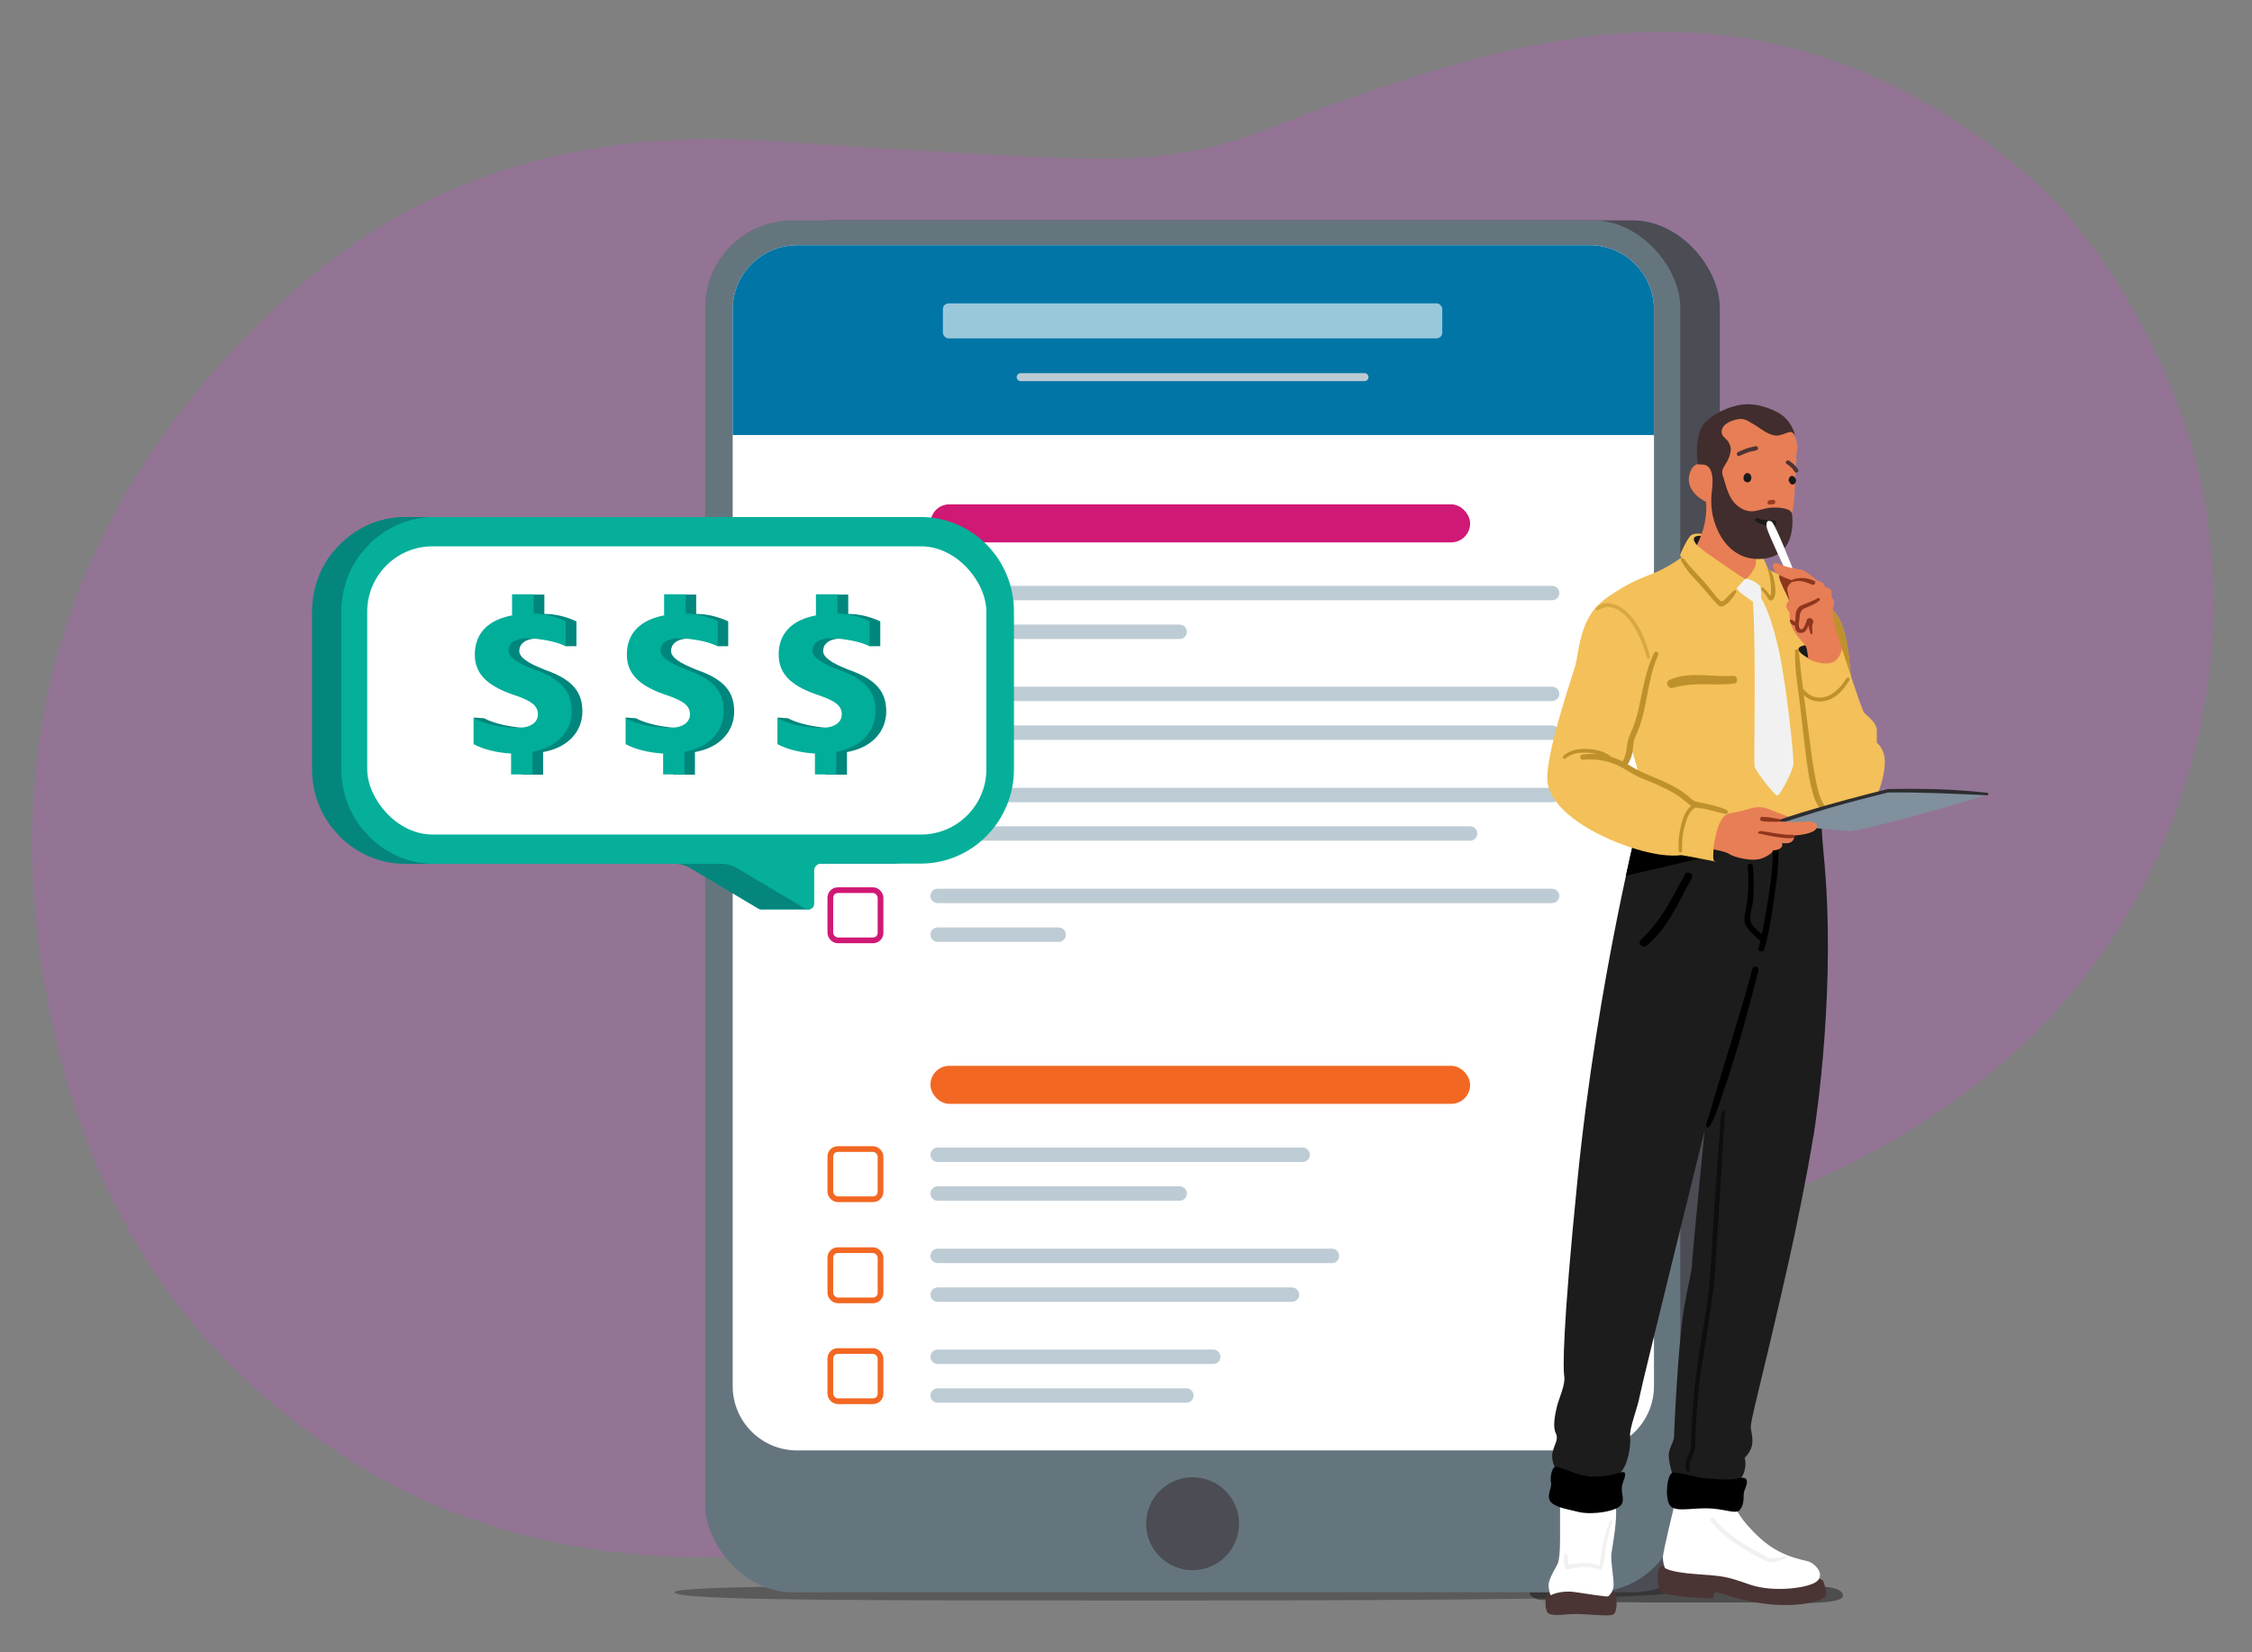 <?xml version="1.0" encoding="UTF-8"?> <svg xmlns="http://www.w3.org/2000/svg" id="Layer_1" version="1.1" viewBox="0 0 906.4 665.1"><rect x="0" y="0" width="906.4" height="665.1" fill="#808080" stroke="none"/><path d="M614.9,507.9c-34.4,9.5-74.9,5.1-112.9,19.1-22.6,8.4-44.3,17.9-59.3,34.8-71.6,80.9-209.4,79.7-291.9,31.9-85.1-49.4-123.4-124.9-135-211.8C2.8,283.8,33.8,194.6,114.8,120.2c53.3-49,118.2-67.9,191.6-63.7,9.4.5,1,.3,65,4.2,66.6,4,84,4.3,105.3.6,25.6-4.4,33.6-10.3,63-20.5,41.5-14.3,96.1-33.2,153.5-26.6,78,8.9,128.4,61,135.6,68.6,0,0,51.2,54.1,60.3,131.3.8,6.5,1.1,11.6,1.3,15.1,2.6,43-7.5,76.3-12.2,90.4-32.5,97.8-113.5,152.6-219.7,180.5-13,3.4-26.5,4.9-43.6,7.9Z" fill="#a768ab" opacity=".5"></path><g opacity=".3"><path d="M674.5,640.5c.7,2.8-79.8,3.7-203.5,3.7s-198.7.1-199.5-3.3c-.6-2.7,74.9-2.8,198.5-2.8s203.5-1.5,204.4,2.4Z"></path></g><path d="M634.2,637.5s95.3,1.1,95.3,1.1c0,0,11.9-.7,12.3,3.6.4,4.4-29.1,2.8-29.1,2.8-1.1,0-2.3,0-3.4,0-3.1,0-6.1,0-9.2,0-4.4,0-8.8,0-13.2,0-5.2,0-10.4,0-15.6,0-5.4,0-10.8,0-16.2-.1-5,0-10.1-.1-15.1-.2-4.1,0-8.3-.2-12.4-.3-2.6-.1-5.3-.2-7.9-.5-.7,0-1.2-.3-1.8-.6-1-.4-2.4-1.2-2.1-2.4.2-.9,1.1-1.8,1.9-2.2,1.8-1,4-.9,5.9-1.1,3.5-.3,7.1-.1,10.7,0Z" opacity=".4"></path><g><rect x="299.7" y="88.7" width="392.5" height="552.2" rx="35.1" ry="35.1" fill="#4b4c54"></rect><rect x="283.8" y="88.7" width="392.5" height="552.2" rx="35.1" ry="35.1" fill="#65757e"></rect><path d="M665.7,124.6v433.3c0,14.3-11.6,25.9-25.9,25.9h-319c-14.3,0-25.9-11.6-25.9-25.9V124.6c0-14.3,11.6-25.9,25.9-25.9h319c14.3,0,25.9,11.6,25.9,25.9Z" fill="#fff"></path><circle cx="480" cy="613.3" r="18.7" fill="#4b4c54"></circle><line x1="377.4" y1="238.7" x2="624.7" y2="238.7" fill="none" stroke="#bdccd4" stroke-linecap="round" stroke-miterlimit="10" stroke-width="5.8"></line><line x1="377.4" y1="254.3" x2="474.8" y2="254.3" fill="none" stroke="#bdccd4" stroke-linecap="round" stroke-miterlimit="10" stroke-width="5.8"></line><rect x="334.2" y="236.4" width="20.2" height="20.2" rx="3" ry="3" fill="none" stroke="#0075a6" stroke-miterlimit="10" stroke-width="2.3"></rect><line x1="377.4" y1="279.3" x2="624.7" y2="279.3" fill="none" stroke="#bdccd4" stroke-linecap="round" stroke-miterlimit="10" stroke-width="5.8"></line><line x1="377.4" y1="294.9" x2="624.7" y2="294.9" fill="none" stroke="#bdccd4" stroke-linecap="round" stroke-miterlimit="10" stroke-width="5.8"></line><rect x="334.2" y="277" width="20.2" height="20.2" rx="3" ry="3" fill="none" stroke="#0075a6" stroke-miterlimit="10" stroke-width="2.3"></rect><line x1="377.4" y1="320" x2="624.7" y2="320" fill="none" stroke="#bdccd4" stroke-linecap="round" stroke-miterlimit="10" stroke-width="5.8"></line><line x1="377.4" y1="335.5" x2="591.7" y2="335.5" fill="none" stroke="#bdccd4" stroke-linecap="round" stroke-miterlimit="10" stroke-width="5.8"></line><rect x="334.2" y="317.6" width="20.2" height="20.2" rx="3" ry="3" fill="none" stroke="#0075a6" stroke-miterlimit="10" stroke-width="2.3"></rect><line x1="377.4" y1="360.6" x2="624.7" y2="360.6" fill="none" stroke="#bdccd4" stroke-linecap="round" stroke-miterlimit="10" stroke-width="5.8"></line><line x1="377.4" y1="376.2" x2="426.1" y2="376.2" fill="none" stroke="#bdccd4" stroke-linecap="round" stroke-miterlimit="10" stroke-width="5.8"></line><rect x="334.2" y="358.3" width="20.2" height="20.2" rx="3" ry="3" fill="none" stroke="#d01875" stroke-miterlimit="10" stroke-width="2.3"></rect><line x1="377.4" y1="464.8" x2="524.3" y2="464.8" fill="none" stroke="#bdccd4" stroke-linecap="round" stroke-miterlimit="10" stroke-width="5.8"></line><line x1="377.4" y1="480.4" x2="474.8" y2="480.4" fill="none" stroke="#bdccd4" stroke-linecap="round" stroke-miterlimit="10" stroke-width="5.8"></line><rect x="334.2" y="462.5" width="20.2" height="20.2" rx="3" ry="3" fill="none" stroke="#f26722" stroke-miterlimit="10" stroke-width="2.3"></rect><line x1="377.4" y1="505.5" x2="536.1" y2="505.5" fill="none" stroke="#bdccd4" stroke-linecap="round" stroke-miterlimit="10" stroke-width="5.8"></line><line x1="377.4" y1="521.1" x2="520" y2="521.1" fill="none" stroke="#bdccd4" stroke-linecap="round" stroke-miterlimit="10" stroke-width="5.8"></line><rect x="334.2" y="503.2" width="20.2" height="20.2" rx="3" ry="3" fill="none" stroke="#f26722" stroke-miterlimit="10" stroke-width="2.3"></rect><line x1="377.4" y1="546.1" x2="488.3" y2="546.1" fill="none" stroke="#bdccd4" stroke-linecap="round" stroke-miterlimit="10" stroke-width="5.8"></line><line x1="377.4" y1="561.7" x2="477.5" y2="561.7" fill="none" stroke="#bdccd4" stroke-linecap="round" stroke-miterlimit="10" stroke-width="5.8"></line><rect x="334.2" y="543.8" width="20.2" height="20.2" rx="3" ry="3" fill="none" stroke="#f26722" stroke-miterlimit="10" stroke-width="2.3"></rect><rect x="374.5" y="429" width="217.2" height="15.3" rx="7.6" ry="7.6" fill="#f26722"></rect><rect x="374.5" y="203" width="217.2" height="15.3" rx="7.6" ry="7.6" fill="#d01875"></rect><path d="M665.7,124.6v50.5h-370.8v-50.5c0-14.3,11.6-25.9,25.9-25.9h319c14.3,0,25.9,11.6,25.9,25.9Z" fill="#0075a6"></path><path d="M509.7,486.9c-.2.9-.4,1.8-.6,2.7l.6-2.7Z" fill="#a87a4f"></path></g><g><g><polygon points="325.7 366.1 307 366.1 302.3 354.3 312.5 347.1 325.7 366.1" fill="#05867c"></polygon><path d="M125.6,246.2v63.5c0,3.9.6,7.7,1.7,11.3.2.6.4,1.2.6,1.8.4,1.2.9,2.3,1.4,3.4.4.8.8,1.6,1.3,2.4.5.8.9,1.6,1.4,2.3.5.8,1,1.5,1.6,2.2.2.2.4.5.6.7.8.9,1.6,1.8,2.4,2.7.6.7,1.3,1.3,2,1.9,5.7,5,12.8,8.3,20.7,9.1,1.2.1,2.5.2,3.8.2h108.4c2.3,0,4.5.6,6.4,1.8l27.4,16.3c1.5.9,3.5-.2,3.5-2v-13.4c0-1.5,1.2-2.8,2.8-2.8h47.2c20.7,0,37.5-17.1,37.5-38v-63.5c0-21-16.8-38-37.5-38h-195.7c-1.3,0-2.5,0-3.8.2-7.9.8-15,4.1-20.7,9.1-.7.6-1.3,1.2-2,1.9-.8.9-1.7,1.8-2.4,2.7-.2.2-.4.5-.6.7-.6.7-1.1,1.5-1.6,2.2-.5.8-1,1.5-1.4,2.3-.5.8-.9,1.6-1.3,2.4-.5,1.1-1,2.2-1.4,3.4-.2.6-.4,1.2-.6,1.8-1.1,3.6-1.7,7.4-1.7,11.3Z" fill="#05867c"></path><path d="M137.4,246.2v63.5c0,3.9.6,7.7,1.7,11.3.2.6.4,1.2.6,1.8.4,1.2.9,2.3,1.4,3.4.4.8.8,1.6,1.3,2.4.5.8.9,1.6,1.4,2.3.5.8,1,1.5,1.6,2.2.2.2.4.5.6.7.8.9,1.6,1.8,2.4,2.7.6.7,1.3,1.3,2,1.9,5.7,5,12.8,8.3,20.7,9.1,1.2.1,2.5.2,3.8.2h115.5c2.3,0,4.5.6,6.4,1.8l27.4,16.3c1.5.9,3.5-.2,3.5-2v-13.4c0-1.5,1.2-2.8,2.8-2.8h40.1c20.7,0,37.5-17.1,37.5-38v-63.5c0-21-16.8-38-37.5-38h-195.7c-1.3,0-2.5,0-3.8.2-7.9.8-15,4.1-20.7,9.1-.7.6-1.3,1.2-2,1.9-.8.9-1.7,1.8-2.4,2.7-.2.2-.4.5-.6.7-.6.7-1.1,1.5-1.6,2.2-.5.8-1,1.5-1.4,2.3-.5.8-.9,1.6-1.3,2.4-.5,1.1-1,2.2-1.4,3.4-.2.6-.4,1.2-.6,1.8-1.1,3.6-1.7,7.4-1.7,11.3Z" fill="#06af9a"></path><rect x="147.8" y="219.9" width="249.2" height="116" rx="26.3" ry="26.3" fill="#fff"></rect></g><g><path id="Path_605" d="M210,311.7v-8.4c-5.9-.3-11.8-1.9-15.1-3.8l-4.3-10.7,4.3.3c4.5,2.5,12.2,3.8,17.4,3.9,5.1,0,8.5-1.9,8.5-5.5s-2.9-5.5-9.4-7.7c-9.5-3.2-16-7.6-16-16.3s5.5-14,15-15.8v-8.4h8.7v7.8c4.4,0,8.8,1.1,12.9,3v10h-4.3c-2.3-1.3-7.8-3-11.1-3.1-5.7,0-7.6,2.5-7.6,5s3.1,4.8,10.6,7.7c10.5,3.7,14.8,8.6,14.8,16.6s-5.6,14.6-15.8,16.4v9.1h-8.6Z" fill="#00867c"></path><path id="Path_6051" data-name="Path_605" d="M205.7,311.7v-8.4c-5.9-.3-11.8-1.9-15.1-3.8v-10.4c4.5,2.5,12.2,3.8,17.4,3.9,5.1,0,8.5-1.9,8.5-5.5s-2.9-5.5-9.4-7.7c-9.5-3.2-16-7.6-16-16.3s5.5-14,15-15.8v-8.5h8.7v7.8c4.4,0,8.8,1.1,12.9,3v10c-4-1.9-10.9-3-15.4-3.1-5.7,0-7.6,2.5-7.6,5s3.1,4.8,10.6,7.7c10.5,3.7,14.8,8.6,14.8,16.6s-5.6,14.6-15.8,16.4v9.1h-8.6Z" fill="#00ae9a"></path></g><g><path id="Path_6052" data-name="Path_605" d="M271.1,311.7v-8.4c-5.9-.3-11.8-1.9-15.1-3.8l-4.3-10.7,4.3.3c4.5,2.5,12.2,3.8,17.4,3.9,5.1,0,8.5-1.9,8.5-5.5s-2.9-5.5-9.4-7.7c-9.5-3.2-16-7.6-16-16.3s5.5-14,15-15.8v-8.4h8.7v7.8c4.4,0,8.8,1.1,12.9,3v10h-4.3c-2.3-1.3-7.8-3-11.1-3.1-5.7,0-7.6,2.5-7.6,5s3.1,4.8,10.6,7.7c10.5,3.7,14.8,8.6,14.8,16.6s-5.6,14.6-15.8,16.4v9.1h-8.6Z" fill="#00867c"></path><path id="Path_6053" data-name="Path_605" d="M266.9,311.7v-8.4c-5.9-.3-11.8-1.9-15.1-3.8v-10.4c4.5,2.5,12.2,3.8,17.4,3.9,5.1,0,8.5-1.9,8.5-5.5s-2.9-5.5-9.4-7.7c-9.5-3.2-16-7.6-16-16.3s5.5-14,15-15.8v-8.5h8.7v7.8c4.4,0,8.8,1.1,12.9,3v10c-4-1.9-10.9-3-15.4-3.1-5.7,0-7.6,2.5-7.6,5s3.1,4.8,10.6,7.7c10.5,3.7,14.8,8.6,14.8,16.6s-5.6,14.6-15.8,16.4v9.1h-8.6Z" fill="#00ae9a"></path></g><g><path id="Path_6054" data-name="Path_605" d="M332.3,311.7v-8.4c-5.9-.3-11.8-1.9-15.1-3.8l-4.3-10.7,4.3.3c4.5,2.5,12.2,3.8,17.4,3.9,5.1,0,8.5-1.9,8.5-5.5s-2.9-5.5-9.4-7.7c-9.5-3.2-16-7.6-16-16.3s5.5-14,15-15.8v-8.4h8.7v7.8c4.4,0,8.8,1.1,12.9,3v10h-4.3c-2.3-1.3-7.8-3-11.1-3.1-5.7,0-7.6,2.5-7.6,5s3.1,4.8,10.6,7.7c10.5,3.7,14.8,8.6,14.8,16.6s-5.6,14.6-15.8,16.4v9.1h-8.6Z" fill="#00867c"></path><path id="Path_6055" data-name="Path_605" d="M328,311.7v-8.4c-5.9-.3-11.8-1.9-15.1-3.8v-10.4c4.5,2.5,12.2,3.8,17.4,3.9,5.1,0,8.5-1.9,8.5-5.5s-2.9-5.5-9.4-7.7c-9.5-3.2-16-7.6-16-16.3s5.5-14,15-15.8v-8.5h8.7v7.8c4.4,0,8.8,1.1,12.9,3v10c-4-1.9-10.9-3-15.4-3.1-5.7,0-7.6,2.5-7.6,5s3.1,4.8,10.6,7.7c10.5,3.7,14.8,8.6,14.8,16.6s-5.6,14.6-15.8,16.4v9.1h-8.6Z" fill="#00ae9a"></path></g></g><g><g><g><path d="M648.2,640.4s1.7,0,2.1,1.3c.4,1.3.8,6.8-.8,8-1.7,1.3-11.4-.4-17.3,0-5.9.4-8.9.8-9.7-1.3-.8-2.1-.8-7.2,1.7-8,2.5-.8,24.1,0,24.1,0Z" fill="#4b3434"></path><path d="M627.9,605.8v13.5c0,5.9-.4,8.4-.8,9.7-.4,1.3-3.8,6.3-3.8,8.9s.8,4.2.8,4.2c0,0,3.8-2.1,9.7-1.3,5.9.8,13.1,2.1,13.5,1.7s1.7-1.3,2.1-3.8c.4-2.5-1.3-10.6-.8-13.5.4-3,2.5-13.9,1.7-19-.8-5.1-22.4-.4-22.4-.4Z" fill="#fff"></path><path d="M629.5,625.9c.1-.7,1.3-.7,1.4,0,.2,1.3.2,2.7.5,4,2.5-.6,5-.8,7.5-.7,1.2,0,2.4.2,3.5.5,0,0,1,.4,1.4.5,0-.4.2-2,.2-1.9,1-5.5,1.7-11,3.9-16.1.3-.6,1.4-.2,1.1.5-1.1,2.8-1.8,5.7-2.4,8.6-.6,3-.7,6.3-1.5,9.3-.6,2.1-1.9,1-3.5.6-3.4-.9-7.4-.3-10.7.5-.4.1-.9-.1-1-.6-.4-1.7-.7-3.5-.4-5.3Z" fill="#f1f1f1"></path></g><g><path d="M730.9,635.3s2.5,0,3,1.3c.4,1.3,1.7,4.6.8,5.9-.8,1.3-7.6,4.2-20.3,3.4-12.7-.8-23.2-5.5-24.1-5.1-.8.4-.4,2.5-1.3,2.5s-19-.4-20.7-3-1.3-8.9,0-9.7c1.3-.8,7.2-.8,7.2-.8l55.3,5.5Z" fill="#4b3434"></path><path d="M673.9,605.8c0,.4-4.6,18.6-4.6,21.1s.8,4.2.8,4.2c0,0,1.7,1.7,12.7,2.5,11,.8,11.8.8,21.5,4.2,9.7,3.4,24.9,1.3,27.4-1.7,2.5-3-1.3-6.8-3.8-7.6-2.5-.8-11-1.7-19.4-9.3-8.4-7.6-10.1-12.7-10.1-12.7l-24.5-.8Z" fill="#fff"></path><path d="M729.8,457.6c-2.2,13.9-6.9,37.1-10,50.8-11.6,51.4-15.5,63.6-15.1,66.6.4,3,2.1,7.2-2.5,11.8,0,0,1.3,3.8-1.3,8-2.5,4.2-13.1,4.6-13.1,4.6l-14.4-5.1s-2.1-6.3-1.7-9.3c.4-3,2.1-4.6,2.1-7.2s1.7-37.2,3.8-49.8c2.1-12.7,3.4-16.5,3.4-19s5.1-54,5.1-54c0,0-25.4,102.6-26.2,107.2-.8,4.6-4.2,12.7-3.8,16,.4,3.4-.8,11.4-3.8,14.4-3,3-12.2,3.8-12.2,3.8l-13.9-5.1s-2.1-3.4-1.3-6.8c.8-3.4,2.5-5.1,1.3-7.6-1.3-2.5-.4-7.2.4-10.6.8-3.4,3.5-8.9,3-12.2-.5-3-.8-18.2,5.3-79,8.2-82.1,25.7-149.1,25.7-149.1l29.4,4.3,41.7-22c.7,10.2,1.3,25.3,2.3,35.5,5.2,52.5-3,106.7-4.1,113.5Z" fill="#1b1c1b"></path><path d="M687.3,453.9c-.2,0-.4-.3-.5-.7-.3-1,.6-2.7.9-3.6.8-2.9,1.7-5.7,2.5-8.6,2.6-8.6,12.8-41.7,15.1-51,.4-1.5,2.9-1,2.5.5-4.2,16.1-8.4,32.4-13.9,48.1-.6,1.6-4.9,15.8-6.6,15.2Z"></path><path d="M702.9,372.9c-1.3-2-.7-4.3-.3-6.4,1.1-5.9,1.4-11.8.8-17.8-.1-1.4,2-1.4,2.1,0,.5,4.8.5,9.7,0,14.5-.3,2.2-1.3,5-1,7.3.3,2.1,2.9,4,4.6,5.5,1-4.8,1.8-9.6,2.6-14.4,1.1-7.1,2.1-14.3,1.8-21.5,0-1.4,2.1-1.5,2.2,0,.4,7.2-.6,14.3-1.6,21.3-1,6.9-2,13.9-4,20.7-.4,1.5-2.7,1-2.3-.5.3-1,.5-2,.8-3-.2,0-.4-.1-.6-.3-1.7-1.6-3.7-3.2-5-5.2Z"></path><path d="M678.8,587.1c.3-.7.8-1.4,1.1-2.1.6-1.3.6-2.6.7-4.1.2-4.5.4-8.9.7-13.3.6-8.5,1.6-17,3-25.5,1.4-8.8,3-17.5,3.8-26.3.8-8.8,1.2-18.1,1.7-26.8.8-12.8,2.3-30.6,2.9-40.5,0-.8,1.7-2.4,1.6-1.6-1,17.3-2.8,45.9-3.9,63.2-1.1,17.2-5.5,35.7-7.1,52.9-.4,4.9-.7,9.7-.9,14.6,0,2.1,0,4.4-.4,6.5-.6,2.6-2.6,4.3-1.8,7.2.3,1-1.3,1.5-1.6.4-.4-1.6-.4-3.2.3-4.7Z" opacity=".5"></path><path d="M684.5,594.8s11.4,1.3,14.4.4c3-.8,4.2-.4,4.2,1.3s-1.3,3.4-1.3,5.1,0,4.6-1.7,6.3c-1.7,1.7-6.3-.8-13.5-.8s-13.1,1.7-14.8-1.7c-1.7-3.4-.8-12.7,1.7-12.7s11,2.1,11,2.1Z"></path><path d="M639.8,594.4s6.5,0,9.5-.9c3-.9,4.8-1.7,4.8,0s-1.7,3.9-1.3,6.9c.4,3,1.3,5.2-2.6,6.9-3.9,1.7-11.2,2.2-14.7,1.3-3.5-.9-9.1-1.7-11.2-3.9-2.2-2.2.4-6,0-7.8-.4-1.7,0-6,1.7-6.5,1.7-.4,6.9,3,13.8,3.9Z"></path><path d="M689.8,611c3.5,4.3,7.7,7.7,12.4,10.6,2.3,1.4,4.7,2.7,7.1,4,1.3.7,2.7,1.7,4.1,1.6,1.5-.1,3.4-.4,4.9-.7.9-.2,1,.6,0,.9-2.3.7-4.9,2.1-7.2,1.1-3-1.3-6-3.1-8.8-4.8-5.2-3.1-10.1-6.8-13.8-11.6-.6-.7.7-1.7,1.3-1Z" fill="#f1f1f1"></path><path d="M660.4,378.3c3.9-3.7,7.1-7.8,10-12.4,2.8-4.6,5.2-9.3,7.8-14,1-1.7,3.6-.2,2.7,1.6-5.2,9.3-9.6,20.2-18.2,27.1-1.6,1.3-3.8-.8-2.3-2.3Z"></path></g><path d="M684.3,345.5l-29.9,7c1.2-5.7,2.4-10.7,3.3-14.6l26.6,7.6Z"></path></g><g><g><path d="M659.9,314.7s0-4.9-5.2-18.7c-5.2-13.8-12.3-51.5-12.3-51.5,0,0,7.5-7.8,20.5-12.7,13.1-4.9,18.3-11.6,18.3-11.6l26.9,7.5s25.8,10.1,32.1,21.3c6.3,11.2,5.2,46.7,5.2,46.7l-10.1,33.2-50.8,8.2-24.7-22.4Z" fill="#f3c059"></path><path d="M740.2,248.9c4,7,5,23.6,5.2,34.9l-13.5-12.2-2.8-33.2c4.7,3.1,8.9,6.7,11,10.4Z" fill="#bf912d"></path><path d="M671.9,273.7c7.9-3.7,17.4-1,25.7-1.7,1.8-.1,2.2,2.9.4,3.1-4.1.6-8.2.3-12.4.3-4.3,0-8.3.3-12.4,1.5-1.8.5-3.2-2.3-1.3-3.2Z" fill="#bf912d"></path></g><g><path d="M708.4,235.1s.7,3.7.4,5.6c0,0,3.4,4.9,6.7,19,3.4,14.2,6.7,45.6,6.3,48.2-.4,2.6-5.2,12-6.3,12.3-1.1.4-9-10.1-9.3-11.6-.4-1.5.7-48.6-.7-66.5,0,0-6.7-4.1-7.1-6.3-.4-2.2,3.4-6,3.4-6l6.7,5.2Z" fill="#f1f1f1"></path><path d="M685.6,215s-3.4-.7-4.9.4c-1.5,1.1-4.5,7.5-4.5,8.2s14.9,17.9,16.1,19c1.1,1.1,10.1-9.7,10.1-9.7,0,0,2.6,0,5.6,2.6,3,2.6,3.4,5.6,4.5,4.9s1.1-10.5-4.1-17.6c-5.2-7.1-22.8-7.8-22.8-7.8Z" fill="#f3c059"></path><path d="M685.6,215.7s-3-.4-3.7.7c-.7,1.1,1.1,3,1.1,3l2.6-.4v-3.4Z" fill="#1a1a1a"></path><path d="M702.2,233.1c1.4-.1,3-3,3.9-4.3,1.7-3.5-.3-5.7-1.3-9.2,0-.3-.1-.5-.1-.8-.2-.4-.5-.7-.7-1.1l-4.4-3.9-13.8-16.4s3.5,9.6-2.8,21.9c1.1,1.1,2.3,2.1,4.1,3.4,6.1,4.3,15.1,10.3,15.1,10.3Z" fill="#e87e55"></path><g><g><path d="M723.1,184.4c-.2,1.8-.3,3.6-.4,5.5-.2,6.6-.5,13.4-2,19.8-.5,2.2-1.2,4.8-2.8,6.6-2.8,3.1-10.4,3.3-14,2.8-11-1.5-15.6-5-16.9-16.9,0,0-9.9-4.3-6.6-12.5.5-1.3,1.5-2.6,2.9-2.9,1.8-.4,2.2-.1,2.2-2.4,0-1.7,0-3.4.4-5.1,1.4-7,7.6-12.9,14.7-13.8,3.3-.5,7.4-.8,10.7,0,3.5.8,5.2,2.9,7.6,5.2,2.6,2.6,5,6.7,4.4,10.5-.2,1.1-.3,2.1-.4,3.2Z" fill="#e87e55"></path><path d="M704.5,191c-.3-.4-.8-.6-1.3-.6-1.6.2-2,2.8-.7,3.5.6.4,1.5.3,1.9-.2.2-.2.3-.5.4-.8.2-.6.1-1.2-.2-1.7,0,0-.1-.2-.2-.3Z" fill="#1a1a1a"></path><path d="M714.5,201.9c0-.5-.5-.8-1-.7-.5,0-.9.1-1.4.2-.5,0-.8.5-.7,1,0,.5.5.8,1,.7.5,0,.9-.1,1.4-.2.5,0,.8-.5.7-1Z" fill="#993c20"></path><path d="M706.5,179.6c-1.1.3-2.3.5-3.5.9-1.1.4-2.2.9-3.4,1.4-1,.4-.5,2,.5,1.6,1.1-.4,2.2-1,3.4-1.4,1.1-.4,2.3-.5,3.5-.9,1.1-.3.5-1.9-.5-1.6Z" fill="#4d3434"></path><path d="M718.9,186.6c-.2-.3-.2-.6,0-.9.2-.4.7-.5,1.1-.3,0,0,2.3,1.3,3.7,3.6.2.4.1.9-.3,1.1-.4.2-.9.1-1.1-.3-1.2-1.9-3.1-3-3.1-3-.1,0-.2-.1-.3-.2Z" fill="#4d3434"></path></g><path d="M720.4,205.5c-1.4-.8-4.1-1.5-8.2-1.1-4.4.5-7.4,3.2-12.6-.6-2.2-1.6-3.6-4.3-4.5-6.9-.5-1.3-.8-2.6-1.2-3.9-.4-1.5-1.1-2.6-.5-4.2.4-1,1.1-1.9,1.6-2.8.8-1.4,1.4-3,1.6-4.7.2-1.5-.7-3.4-1.7-4.4-.6-.6-1.2-1-1.6-1.7-.7-1.2-.3-2.7.5-3.7.8-1,2.1-1.7,3.3-2.1,1.6-.6,3.5-1.1,5.2-.5,1.3.4,2.2,1.2,3.4,1.8,1.3.7,2.5,1.7,3.8,2.5,1.6,1,3.2,1.9,5.1,2.1,1.9.2,3.5-.8,5.3-1.3.3,0,.7-.2,1-.1.6.1,1.5,1,1.6,1.6-.1-.5-.7-4.1-4-7.3-1.8-1.8-4.3-3-6.8-3.9-4.2-1.5-8.2-2.1-12.5-1.1-3.6.9-7.8,2.3-12.4,6.3-5,4.3-3.8,15.9-3.4,17.4,0,0,2.4,0,3.3.4,2.7,1.4,2.7,5.5,2.5,8.2,0,1-.2,2-.3,3-.4,4.3,0,8.6,1.5,12.6,3.1,8.8,9.5,14.1,17.6,13.9,14.3-.3,13.7-14.1,13.3-17.9,0-.7-.5-1.3-1.1-1.6Z" fill="#412d2d"></path><path d="M720,193.5c0,.1,0,.2.1.3.2.4.4.8.8,1.1,1,.6,2-.6,2-1.5,0-.9-1.2-2.3-2.2-1.7-.2.1-.4.4-.5.6-.2.3-.3.6-.3,1,0,.1,0,.2,0,.4Z" fill="#1a1a1a"></path></g><path d="M678,225.2c2.9,4,6.6,7.3,9.7,11.1,1.5,1.8,2.9,4,4.7,5.5,1,.8,1.9-.6,2.7-1.4.9-.9,1.8-1.9,2.8-2.7.5-.4,1.3,0,.9.7-1.1,1.9-3.4,5.1-5.6,5.7-.9.2-1.3-.2-1.9-.8-1.1-1.1-2.1-2.2-3.1-3.4-2-2.3-3.9-4.6-6-6.8-2.1-2.1-4-4.6-5.5-7.3-.7-1.2.5-1.7,1.3-.6Z" fill="#bf912d"></path><path d="M709.8,236.7c.7.6,1.3,1.2,1.8,1.9.3.3.5.7.7,1,0,0,0,.1.1.2.4-.3.4-1.2.4-1.6,0-.8,0-1.5,0-2.3-.1-2-.5-3.9-1-5.8-.1-.4-.2-.7-.3-1.1.2,0,.8.1.9.3,1.4,2,1.8,4.4,2.1,6.8,0,.9.2,1.9,0,2.8,0,.8-.4,1.8-.9,2.4-.5.6-1.2.5-1.7,0-.4-.4-.7-1.1-1.1-1.7-.5-.8-1.2-1.5-1.8-2.2-.5-.5.3-1.3.8-.8Z" fill="#bf912d"></path><path d="M707.4,208.6c2.1.9,4.2.8,6.5.9,1.4,0,1.3,2,0,2.1-2.4.1-4.9-.4-7-1.6-.9-.5-.4-1.8.6-1.4Z" fill="#1a1a1a"></path></g><g><path d="M741.3,260.9s7.8,24.3,8.9,25.8,5.1,3.8,5.2,7.3c0,3.5,0,5,0,5,0,0,3.5,2.3,3.2,8.5-.3,6.2-3.6,18.3-10.9,21.1-7.3,2.8-17-.9-19.7-19-2.6-18.1-4.7-47.1-4.3-48.3s17.4-.3,17.4-.3Z" fill="#f3c059"></path><path d="M721.8,229.5s-7.3-18.8-8.8-19.6c-1.6-.7-2.3,0-1.9,2.4.4,2.3,7.6,17.3,7.6,17.3h3.1Z" fill="#fff"></path><path d="M728.9,259.5s-4.6,0-5,1.6c-.4,1.6,3.9,3.8,3.9,3.8l3.9-.8-2.8-4.6Z" fill="#1a1a1a"></path><path d="M717.2,230.3s-1.9.4-.7,3.5c1.2,3.1,3.6,7.3,4,9.2.4,1.9,3.4-3.9,3.4-3.9l-.5-7-6.2-1.8Z" fill="#8e361e"></path><path d="M741.3,260.9c0-.4-4.1-11.2-3.7-14.6,0-1,.3-1.8.5-2.8.1-.8.2-1.6-.2-2.2-.2-.4-.6-.6-.7-1,0-.3,0-.6,0-.9.1-.9,0-2-.9-2.5-.6-.4-1.5-.4-1.9-1.1-.1-.2-.2-.4-.2-.5-.6-1.2-2.3-1.2-3.3-2,0,0-4.1-3.7-6-4-.8-.1-6.6-1.1-8.6-2.2-2-1.1-3.1,0-2.7,1.2.7,1.9,1.4,3.3,8.4,5.5,0,0-3.1,1.6-2.6,3.9.4,2.3.8,3.9.8,3.9,0,0-1.9,1.6-1.1,3.1.8,1.5,1.2,1.9,1.2,1.9,0,0-.3,3.9,1.7,7.3s4.7,5.3,5.1,6.9c.4,1.5.7,4.4.7,4.4,0,0,4.7,2.6,9.1,1.6,3.8-.9,4.4-5.7,4.4-5.7Z" fill="#e87e55"></path><path d="M721.4,249.4c.3.5.7.7,1.2.8,0-.1,0-.3,0-.4.1-1.5,0-3.2.7-4.5.6-1.2,1.7-1.7,2.9-2.1,1.8-.8,3.7-1.4,5.4-2.4.6-.4,1.2.5.7.9-1.6,1.4-3.5,2.1-5.4,2.9-.9.4-1.5.6-2,1.5-.5.8-.5,1.5-.6,2.4,0,.8-.2,1.7-.3,2.5,0,.8,0,1.8.7,2.2.7.4,1.3-.5,1.5-1,.3-.5.5-1.1.7-1.7.3-.7.4-1.8,1.4-1.7.8,0,1.6.6,1.5,1.5,0,.5-.3,1.1-.4,1.6-.1.8,0,2,.1,2.7,0,.7-.6,1.1-.8.4-.1-.8-.8-2.1-.7-2.9,0-.2,0-.3,0-.5,0,.1-.1.3-.2.4-.3.7-.6,1.4-1.1,2-.3.3-.8.6-1.2.7-.4,0-1.1.1-1.5,0-.2,0-.4-.2-.5-.3-.8-.6-1.1-1.6-1.1-2.6-1-.1-1.5-.6-1.9-1.5-.4-.7.3-1.3.8-.6Z" fill="#8e361e"></path><path d="M721.8,233.2c2.8-1,6.1-.6,8.6.7.6.3,0,1.7-.8,1.5-2.5-.9-4.7-2.1-7.4-1.3-.9.3-1.4-.6-.5-.9Z" fill="#8e361e"></path><path d="M722.4,262.1c0-1,1.5-1,1.6,0,.5,5,1,10,1.7,15.1,0,0,0,0,0,0,2.5,3.1,5.8,4.5,9.8,3,3.4-1.3,5.8-4.2,7.7-7.2.5-.7,1.6,0,1.2.7-2.1,3.6-5.1,7.2-9.3,8.3-3.4.9-6.7.1-9.1-2.2.7,5.6,1.5,11.2,2.2,16.8.7,5.7,1.4,11.5,2.6,17.2,1,5,2.4,12.5,8.3,13.7,1.4.3.9,1.6-.5,1.4-5-1-7.7-4.9-8.9-9.4-1.7-5.9-2.4-12.1-3.2-18.2-.8-6.4-1.5-13.5-2.3-19.8-.8-6.3-1.9-12.8-1.7-19.2Z" fill="#bf912d"></path></g><g><path d="M690.5,346.8s-13.1-2.6-13.8-2.6-7.8,1.5-23.2-4.1c-15.3-5.6-29.1-14.9-30.6-25-1.5-10.1,10.1-43.3,11.2-47.4,1.1-4.1,1.5-13.8,6.7-21.3,5.2-7.5,17.2-12,19.8-12s6.5,28.2,6.5,28.2c0,0-4.5,16.8-5.2,20.5-.7,3.7-1.9,10.1-3.7,13.1-1.9,3-.7,8.2-3.7,12,0,0,3.7,2.6,7.1,4.5,3.4,1.9,16.4,6.3,19,10.8,0,0,14.7,2.5,15.4,4.4.7,1.9-5.5,18.9-5.5,18.9Z" fill="#f3c059"></path><path d="M721.1,329.3s-7.5-3-9.4-3.7c-1.9-.8-4.5-1.1-7.9,0-3.4,1.1-8.3,1.9-8.3,1.9l-2.6,5.3,25.7,1.9,2.6-5.4Z" fill="#e87e55"></path><g><path d="M715.4,330.9s43.1-12.9,44.2-12.9,40.5.4,40.5,1.5-52.6,15.5-55.6,15.1c-3-.4-29.9-2.6-29.9-2.6l.8-1.1Z" fill="#80909d"></path><path d="M713.7,330.9c7.4-2.8,15.1-4.9,22.6-7.1,7.6-2.2,23.3-6.2,23.5-6.2,13.3-.3,26.8,0,40,1.5.6,0,.7,1.1,0,1-13.3-.6-26.6-1.3-40-1.1-.2,0-15.6,3.9-23.1,6.1-7.6,2.2-15.1,4.8-22.7,7-.8.2-1.2-1-.4-1.3Z" fill="#2d2d30"></path></g><path d="M693.9,340.8s-1.9,5.7-3.4,6c-1.5.4-.8-4.9-.8-4.9l2.3-1.9,1.9.8Z" fill="#1a1a1a"></path><path d="M689.7,341.9s4.9.8,6.4,1.9c1.5,1.1,9.5,3.4,13.6,1.5,4.2-1.9,3.8-3,3.8-3,0,0,4.5,0,3.8-3,0,0,4.9,1.1,4.9-3,0,0,7.2-.4,8.7-2.6,1.5-2.3-1.1-3.4-4.2-3-3,.4-14.4,0-17-.8-2.6-.8-14.4-2.3-14.4-2.3,0,0-2.3.8-3.8,5.3-1.5,4.5-1.9,9.1-1.9,9.1Z" fill="#e87e55"></path><path d="M708.8,334.5c3.8.4,8,1.6,12.7,1.5.9,0,1.2,1.1.1,1.3-2.1.3-4.3-.1-6.5-.4-2.2-.3-5.1-1-7.2-1.4-.8-.2,0-1,.9-1Z" fill="#8e361e"></path><path d="M709.3,328.8c2.1,0,4.9.5,7,.9.9.2.1,1.1-.8,1.1-2.1,0-4.4,0-6.4-.3-1-.2-.8-1.8.2-1.8Z" fill="#8e361e"></path><path d="M629.2,304.3c2.7-2.6,6.8-3.1,10.4-2.8,3.3.2,6.5,1.1,9,3.2.8.2,1.5.5,2.3.8.7.3,1.5.7,2.2,1,0,0,0-.2.1-.3,2-3.3,1.2-7,2.8-10.4,1.7-3.6,2.9-7.4,3.7-11.3,1.6-7.4,2.7-14.9,6.1-21.7.5-1.1,2.1-.1,1.6.9-3.3,7.1-4,15.1-5.8,22.7-.8,3.6-1.9,7-3.5,10.4-.9,1.9-.7,3.7-1,5.7-.3,1.8-.9,3.4-1.8,4.9,0,0-.1.1-.2.2,1,.6,2,1.2,3,1.8,2.7,1.5,5.6,2.6,8.4,3.8,4.5,1.9,9,4,12.8,7.1,1.1.9,2,2.1,3.4,2.4,1.3.3,2.6.5,3.9.8,2.8.6,5.6,1.3,8.2,2.4,1,.4.7,1.9-.5,1.7-2.7-.6-5.3-1.4-8-2-1.2-.3-2.7-.3-4-.6,0,0-.1.2-.2.2-2.6,1.7-3.5,5.2-4.2,8-.8,3.1-1,6.2-.9,9.3,0,.9-1.3.8-1.3,0-.3-3.7.1-7.4,1.1-11,.7-2.5,1.7-5.5,3.9-7.1-.3-.1-.5-.3-.7-.5-2-1.6-3.8-3.2-6-4.5-2.2-1.3-4.5-2.4-6.9-3.5-2.4-1.1-4.9-2-7.4-3.1-2.4-1.1-4.6-2.6-6.9-3.9-4.9-2.7-10.2-3.6-15.7-3.1-1.2.1-1.5-2-.3-2.1,2.1-.3,4.2-.3,6.3-.1-1.1-.3-2.3-.5-3.5-.6-3.2-.2-7,0-9.5,2.3-.6.5-1.5-.3-.9-.9Z" fill="#bf912d"></path><path d="M642.4,244.6c4.2-4.1,10.4-.6,13.6,2.9,4.2,4.7,6.6,10.8,8.1,16.8.2.8-1,1.1-1.2.3-1.6-4.9-3.3-9.8-6.3-14-3.1-4.3-8.1-8.4-13.4-5-.7.4-1.4-.5-.8-1.1Z" fill="#bf912d" opacity=".5"></path></g></g></g><rect x="379.5" y="122.1" width="201" height="14.1" rx="2.3" ry="2.3" fill="#fff" opacity=".6"></rect><line x1="410.8" y1="151.8" x2="549.2" y2="151.8" fill="none" stroke="#bbcbd3" stroke-linecap="round" stroke-miterlimit="10" stroke-width="3.2"></line></svg> 
